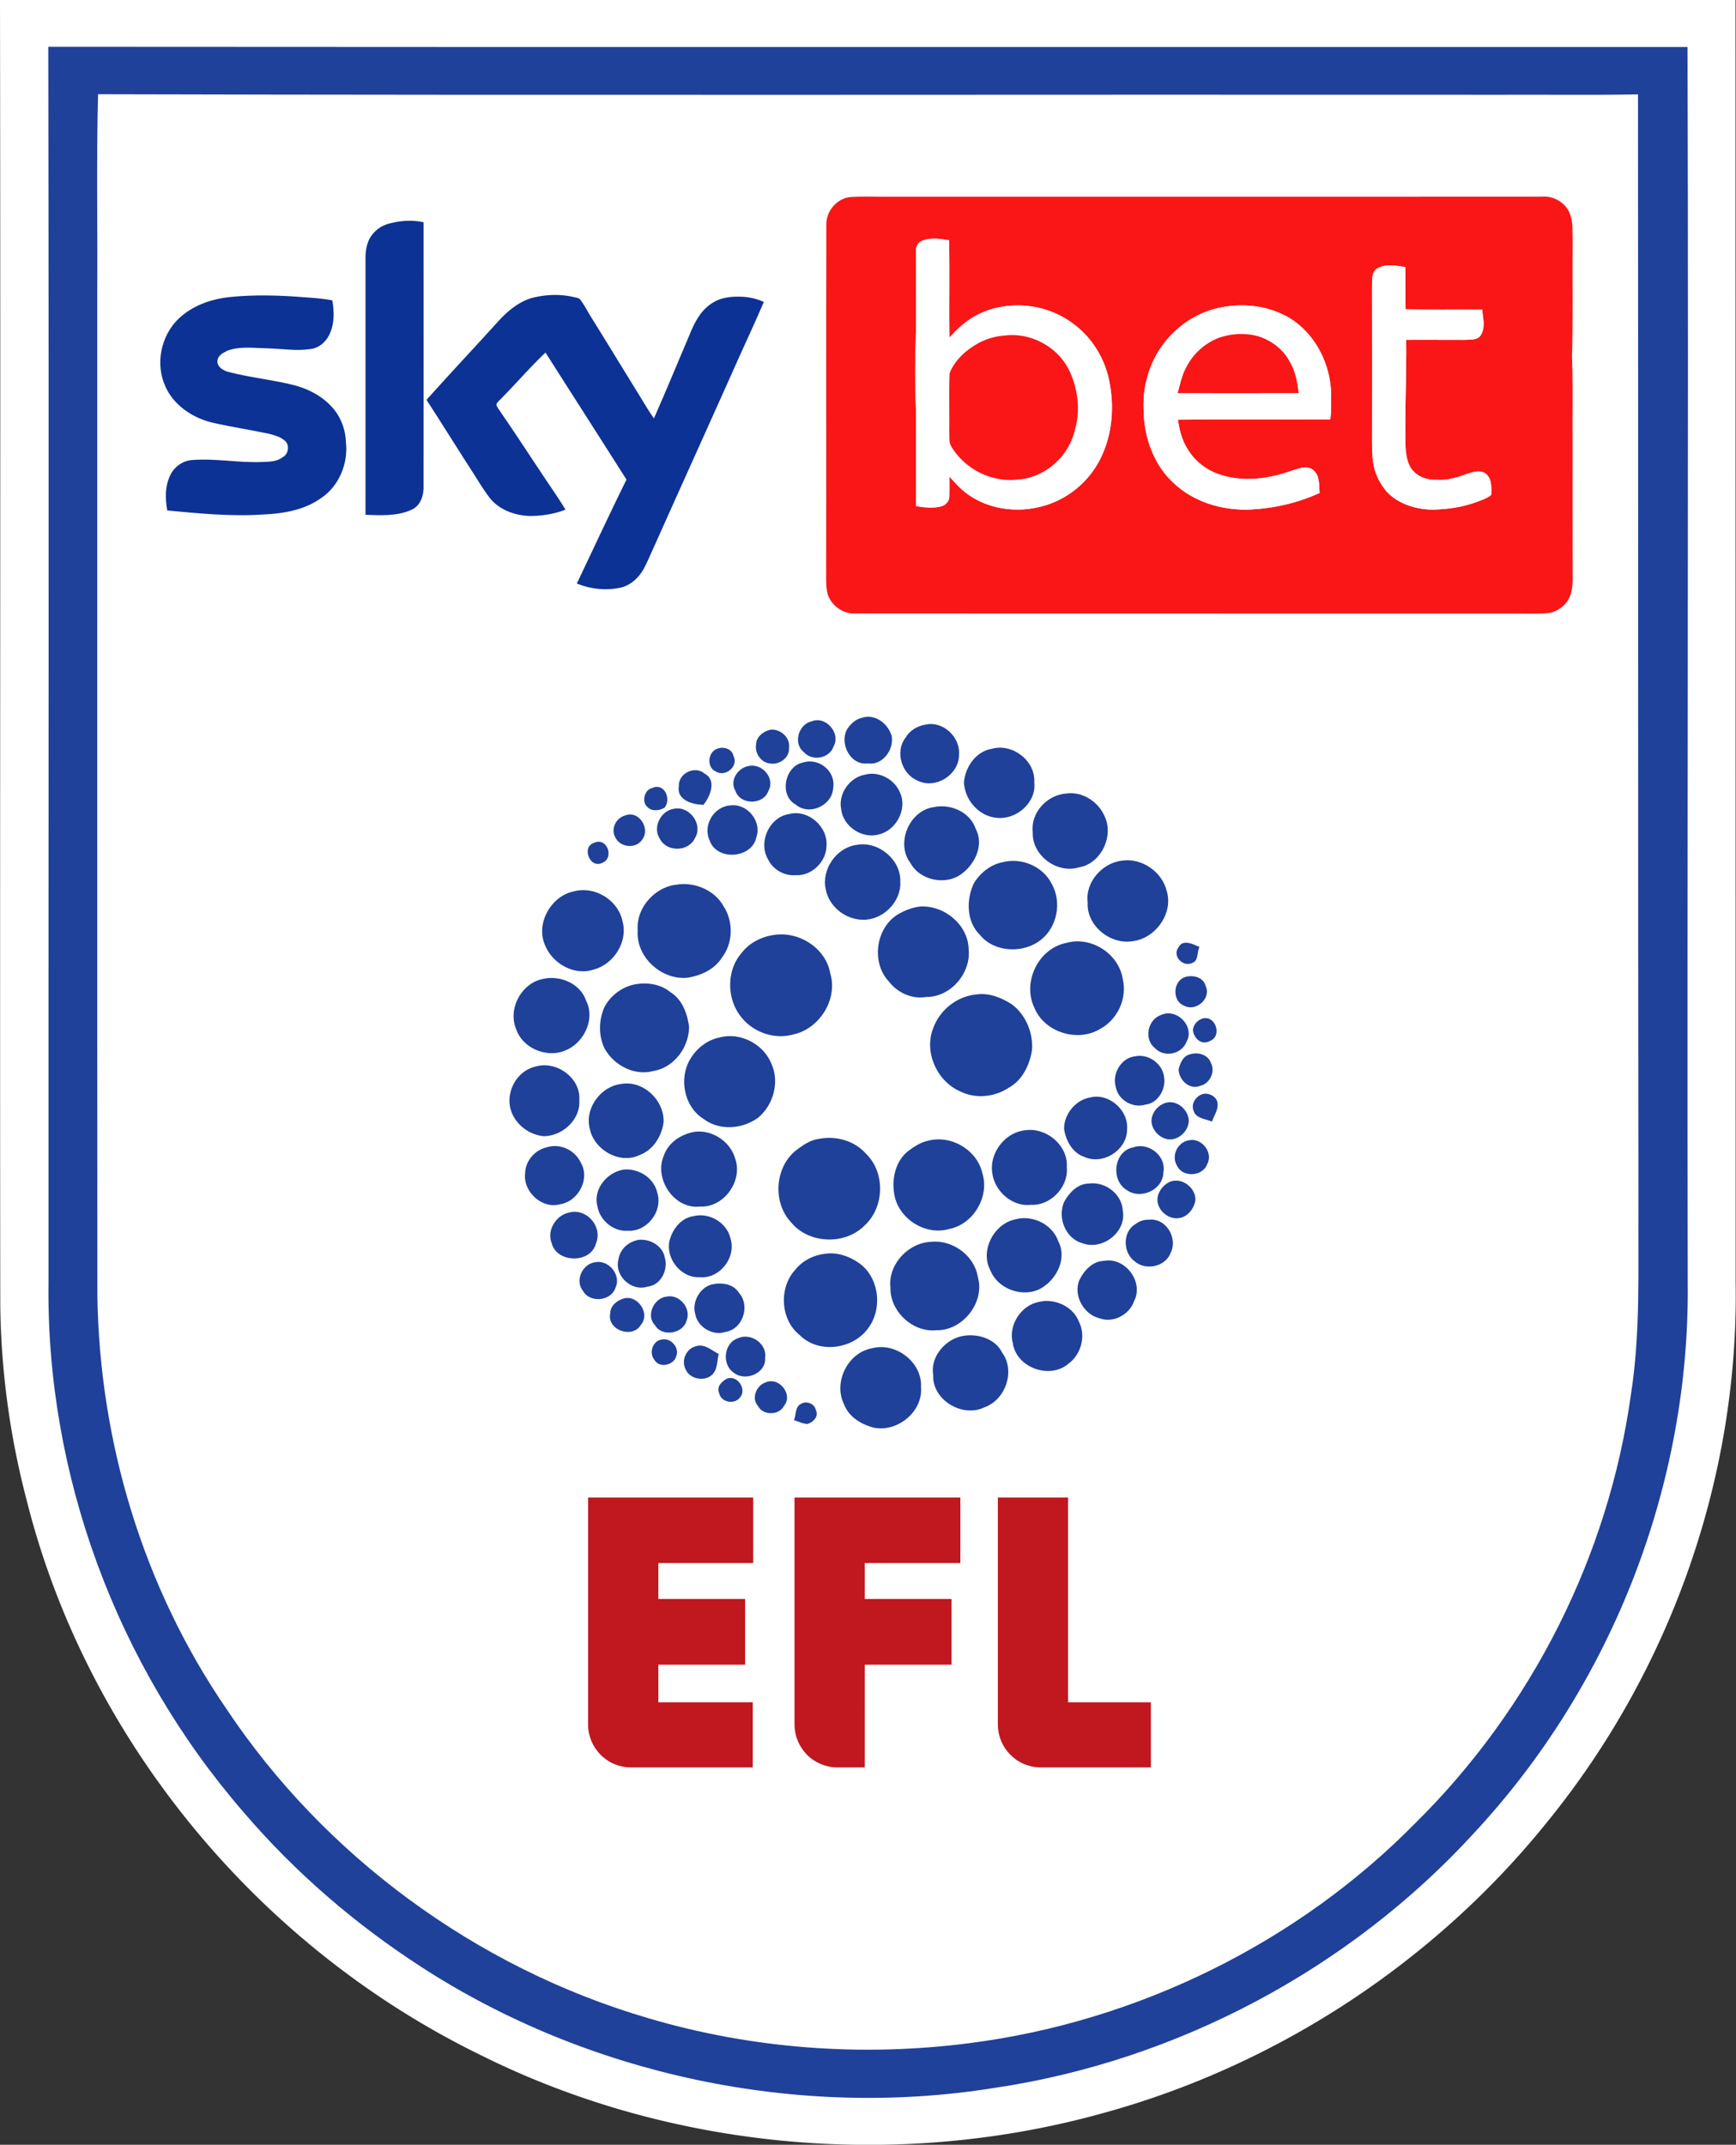 <svg xmlns="http://www.w3.org/2000/svg" xml:space="preserve" width="457.47" height="565.008" viewBox="0 0 457.47 565.008"><rect x="0" y="0" width="457.47" height="565.008" fill="#333333" stroke="none"/><path d="M0 0c48.24.004 96.483 0 144.728 0 .003-37.167.011-74.336.011-111.506.265-16.815-5.373-33.664-15.726-46.912-9.284-12.035-22.401-21.131-37.04-25.302-17.055-4.958-35.985-3.191-51.766 4.985-18.882 9.556-33.04 27.741-37.978 48.287a72.677 72.677 0 0 0-2.206 16.956C-.02-75.661.059-37.831 0 0" style="fill:#fff;fill-opacity:1;fill-rule:nonzero;stroke:none" transform="matrix(3.16 0 0 -3.03 0 .005)"/><path d="M0 0c.063-35.818.008-71.637.02-107.455-.206-16.605 5.633-33.236 16.252-46.014 4.262-5.207 9.315-9.757 14.893-13.512 13.825-9.323 31.232-13.229 47.698-10.485 15.383 2.368 29.73 10.445 39.986 22.112 11.638 13.01 18.058 30.472 17.869 47.912-.064 35.81.079 71.62-.016 107.426C91.135-.008 45.567-.036 0 0" style="fill:#fff;fill-opacity:1;fill-rule:nonzero;stroke:none" transform="matrix(3.16 0 0 -3.03 12.719 12.33)"/><path d="M0 0c38.997-.107 77.997-.016 116.998-.047 3.807.019 7.614-.04 11.421.035.024-32.201-.004-64.398.036-96.598-.04-5.527.193-11.086-.644-16.569-1.867-13.857-8.219-27.109-17.969-37.143-9.745-10.33-23.072-17.237-37.158-19.119-8.931-1.209-18.127-.502-26.745 2.151-14.442 4.392-27.089 14.177-35.21 26.872C3.744-129.819.126-117.152-.056-104.49-.079-75.369-.06-46.244-.067-17.119-.032-11.41-.143-5.705 0 0" style="fill:#fff;fill-opacity:1;fill-rule:nonzero;stroke:none" transform="matrix(3.16 0 0 -3.03 25.84 24.824)"/><g style="fill:#1f419a;fill-opacity:1"><path d="M0 0c-.143-5.705-.032-11.41-.067-17.119.007-29.125-.012-58.25.011-87.371.182-12.662 3.8-25.329 10.785-35.928 8.121-12.695 20.768-22.48 35.21-26.872 8.618-2.653 17.814-3.36 26.745-2.151 14.086 1.882 27.413 8.789 37.158 19.119 9.75 10.034 16.102 23.286 17.969 37.143.837 5.483.604 11.042.644 16.569-.04 32.2-.012 64.397-.036 96.598-3.807-.075-7.614-.016-11.421-.035C77.997-.016 38.997-.107 0 0m-4.151 4.124c45.567-.036 91.134-.009 136.702-.017.095-35.806-.048-71.616.015-107.426.19-17.439-6.23-34.901-17.869-47.912-10.256-11.667-24.602-19.743-39.985-22.111-16.466-2.744-33.873 1.162-47.698 10.484-5.578 3.756-10.631 8.306-14.893 13.513-10.619 12.777-16.458 29.409-16.252 46.013-.013 35.819.043 71.637-.02 107.456" style="fill:#1f419a;fill-opacity:1;fill-rule:nonzero;stroke:none" transform="matrix(3.16 0 0 -3.03 25.84 24.824)"/></g><g style="fill:#1f419a;fill-opacity:1"><path d="M0 0c.932.13 1.854-.243 2.626-.736 1.048-.77 1.61-2.128 1.526-3.414-.169-1.128-.727-2.299-1.769-2.86-1.046-.691-2.462-.834-3.597-.274-1.758.745-2.763 2.956-2.049 4.752C-2.773-1.159-1.46-.121 0 0m6.698 3.856c1.866.547 3.958-.795 4.256-2.694.354-1.446-.379-3.036-1.678-3.741-1.698-1.048-4.212-.265-4.962 1.604-.903 1.911.319 4.415 2.384 4.831m-10.96 2.731c1.793.128 3.618-1.344 3.658-3.195.189-1.8-1.353-3.607-3.187-3.584C-4.854-.377-5.96.133-6.599.98c-1.314 1.402-.985 3.956.637 4.99.52.314 1.094.544 1.7.617m6.197 3.324c1.41.376 3.025-.3 3.685-1.604.775-1.361.436-3.252-.811-4.219-1.317-1.043-3.492-.955-4.574.38C-.781 5.46-.793 7.12-.212 8.334c.468.773 1.247 1.402 2.147 1.577m9.018.127c1.443.192 2.938-.839 3.291-2.249.538-1.672-.806-3.57-2.507-3.792-1.679-.313-3.518 1.145-3.411 2.893-.208 1.538 1.122 3.008 2.627 3.148m-19.966 1.175c1.631.311 3.352-1.106 3.283-2.781.067-1.517-1.326-2.878-2.832-2.834-1.296.023-2.516.988-2.759 2.272-.339 1.499.786 3.135 2.308 3.343m-19.713.142c.994.485 1.556-1.093.671-1.476-.982-.509-1.592 1.191-.671 1.476m2.322 2.051c1.06.461 1.965-.997 1.299-1.814-.469-.705-1.657-.575-2.003.184-.362.629.047 1.443.704 1.63m12.365.125c1.406.358 2.898-.966 2.771-2.401-.012-1.181-1.114-2.266-2.314-2.188-.824-.075-1.697.411-2.057 1.163-.788 1.295.082 3.224 1.6 3.426m-8.64.395c1.145.213 2.167-1.178 1.551-2.193-.47-1.037-2.091-1.09-2.628-.086-.594.872.056 2.153 1.077 2.279m19.459.119c1.259.27 2.726-.365 3.149-1.636.63-1.184-.039-2.599-1.013-3.334-1.173-.934-3.155-.559-3.878.763-1.137 1.477-.107 3.949 1.742 4.207m-15.211.131c1.245.14 2.33-1.225 1.9-2.398-.317-1.581-2.941-1.79-3.49-.262-.562 1.16.307 2.605 1.59 2.66m25.133.886c1.18.181 2.386-.574 2.865-1.646.777-1.509-.236-3.646-1.945-3.9-1.644-.475-3.504.951-3.416 2.654-.173 1.461 1.069 2.783 2.496 2.892m-31.05.414c.94.419 1.445-.829.941-1.465-.376-.243-.968-.309-1.293.04-.452.382-.232 1.296.352 1.425m15.979 1.005c1.06.28 2.234-.364 2.627-1.373.555-1.242-.319-2.819-1.609-3.118-1.256-.339-2.674.606-2.817 1.906-.233 1.155.651 2.394 1.799 2.585m-13.972-.83c-.034.935 1.221 1.542 1.939.899.922-.485.405-1.726-.095-2.335-.805.022-2.05.341-1.844 1.436m5.211 1.471c1.01.25 2.05-.907 1.501-1.871-.369-1.053-2.099-1.066-2.464 0-.468.773.159 1.725.963 1.871m4.12.273c1.156.367 2.447-.653 2.248-1.879-.033-1.328-1.781-2.164-2.812-1.281-1.276.693-.82 2.905.564 3.16m14.17 1.03c1.547.419 3.267-.919 3.158-2.527.179-1.509-1.348-2.82-2.809-2.656-1.343.107-2.405 1.336-2.466 2.66.1 1.166.901 2.33 2.117 2.523m-20.606.004c.446.18 1.081-.014 1.192-.516.436-.826-.624-1.649-1.329-1.189-.704.316-.581 1.481.137 1.705m3.98 1.421c.733.084 1.52-.6 1.385-1.38.065-.717-.752-1.291-1.43-1.15-.663.058-1.152.769-1.037 1.422.003.576.56.997 1.082 1.108m11.603.376c1.329.316 2.658-.931 2.536-2.266.004-1.482-1.754-2.606-3.106-1.93-1.206.497-1.714 2.189-.903 3.223.295.527.883.879 1.473.973m-8.5.256c1.05.42 2.191-.905 1.628-1.881-.3-.921-1.621-1.145-2.241-.422-.824.652-.376 2.106.613 2.303m3.735.253c1.001.351 1.997-.438 2.257-1.377.166-1.02-.693-2.2-1.797-2.038-1.309-.166-2.152 1.503-1.548 2.576.26.377.623.742 1.088.839" style="fill:#1f419a;fill-opacity:1;fill-rule:nonzero;stroke:none" transform="matrix(3.513 0 0 -3.513 257.38 261.962)"/></g><path d="M-90.772-5.542c4.524-.002 9.048-.002 13.573 0 .008-13.576-.005-27.15.005-40.725 5.431-.019 10.862.008 16.293-.01-.008-4.07-.01-8.14 0-12.214-7.355.076-14.714-.164-22.064.06-4.171-.2-7.591 3.782-7.68 7.78-.33 15.027-.022 30.073-.127 45.11m-40.046-.009c10.743.008 21.495.008 32.243 0-.01-4.182-.01-8.366 0-12.553-6.337.002-12.672-.006-19.004 0-.016-2.601-.013-5.2-.003-7.805 5.77-.003 11.539.005 17.31-.003-.01-4.071-.005-8.14 0-12.214-5.774-.008-11.545 0-17.313-.008.01-6.811-.016-13.626 0-20.443-3.028.314-6.411-.571-9.162 1.102-2.843 1.375-4.221 4.759-4.055 7.792-.085 14.709.015 29.423-.016 44.132m-40.733.006c10.635.002 21.273 0 31.908 0a3284.55 3284.55 0 0 1 0-12.557c-6.222-.002-12.443-.002-18.662-.002a431.13 431.13 0 0 1-.003-7.805c5.766-.003 11.537.005 17.305-.003-.008-4.071-.005-8.14 0-12.214-5.768-.007-11.54 0-17.305-.007-.01-2.71-.021-5.423-.003-8.138 6.224 0 12.446-.005 18.67-.007-.013-4.07-.013-8.14-.003-12.217-7.927.063-15.853-.116-23.774.03-3.186-.296-6.327 1.77-7.473 4.716-.933 2.008-.527 4.322-.693 6.45.047 13.92.024 27.838.031 41.754m41.717 18.709c1.059.693 2.708.095 2.959-1.183.659-1.32-.554-2.435-1.66-2.764-.933.05-1.792.469-2.664.758.455.941.197 2.63 1.365 3.189m-6.965 4.256c2.661 1.212 5.531-2.448 3.615-4.646-.93-1.895-4.192-1.908-5.114.005-1.39 1.505-.288 4.087 1.499 4.64m-7.79.678c2.156 1.03 4.24-2.11 2.662-3.71-1.107-1.384-3.67-.88-4.04.896-.58 1.275.459 2.231 1.379 2.814m28.846 6.074c4.69 1.267 9.945-2.799 9.663-7.666.421-4.854-4.667-9.001-9.357-8.013-2.483.648-4.928 2.118-5.869 4.643-2.147 4.343.783 10.224 5.563 11.036m-34.962.36c1.791.673 3.183-.769 4.643-1.472-.361-1.36-.198-3.157-1.378-4.185-1.605-1.37-4.475-.738-5.226 1.26-.809 1.718.187 3.886 1.96 4.398m-6.48 1.388c1.727.285 3.43-1.702 2.702-3.351-.467-1.755-3.326-2.367-4.272-.717-1.188 1.441-.347 3.91 1.57 4.068m14.987.259c2.521 1.096 5.72-1.126 5.299-3.906.242-3.012-3.821-4.703-6.092-2.998-2.538 1.591-2.111 5.979.793 6.904m44.103.366c2.928.656 6.63-.364 8.042-3.207 2.696-3.64.688-9.368-3.496-10.833-4.309-2.129-10.356 1.447-10.111 6.393-.596 3.518 2.245 6.89 5.565 7.647m15.276 6.775c3.143.777 6.796-.84 7.966-3.919 1.436-2.82.41-6.498-2.14-8.33-3.66-3.072-10.195-.755-10.925 4.075-.957 3.53 1.576 7.486 5.099 8.174m-81.826.745c2.677.527 5.067-3.101 3.196-5.254-1.663-2.846-6.809-1.028-6.053 2.316.01 1.526 1.492 2.606 2.857 2.938m8.163.288c2.585.637 5.062-2.264 4.056-4.707-.646-2.616-4.899-3.283-6.227-.92-1.863 1.845-.235 5.34 2.171 5.627m8.838 2.374c1.96.51 4.427.274 5.571-1.597 2.298-2.543.762-7.226-2.677-7.726-2.477-.833-5.484.943-5.945 3.512-.685 2.3.783 5.068 3.051 5.81m-22.772 4.457c2.593.477 5.086-2.52 3.971-4.967-.833-2.733-5.075-3.173-6.461-.694-1.655 2.077-.06 5.397 2.49 5.66m100.492.256c4.195.83 7.952-4.168 5.968-7.947-.893-2.656-4.121-4.396-6.783-3.4-3.109.717-5.238 4.433-4.076 7.447.899 1.932 2.606 3.848 4.89 3.9m-54.99 1.418c2.352.33 4.755-.54 6.655-1.895 3.898-2.796 4.606-8.875 1.834-12.688-2.954-4.308-9.881-5.286-13.634-1.486-3.836 3.023-4.155 9.36-.867 12.907 1.452 1.834 3.703 2.94 6.011 3.162m20.707 2.34c4.284.5 8.68-2.646 9.37-6.951 1.447-4.978-3.01-10.617-8.16-10.504-4.705-.495-9.263 3.742-9.118 8.475-.504 4.46 3.489 8.772 7.908 8.98m-57.722.4c2.2.261 4.756-1.135 5.18-3.423.783-2.426-.737-5.557-3.404-5.823-3.128-1.015-6.564 2.13-5.74 5.336.304 2.084 1.945 3.534 3.964 3.91m100.805 3.974c3.526.472 5.906-3.72 4.353-6.643-1.072-2.69-4.988-3.452-7.093-1.534-2.345 1.695-2.374 5.911.25 7.358a3.89 3.89 0 0 0 2.49.82m-26.443.041c3.439 1.012 7.431-.872 8.627-4.287 1.88-3.563-.55-7.982-3.913-9.56-3.517-1.526-8.142.256-9.541 3.897-2.024 3.792.716 9.054 4.827 9.95m-63.466.672c3.033.764 6.525-1.212 7.26-4.303 1.29-3.768-2.071-8.13-6.043-7.758-3.615-.208-6.656 3.529-6.015 7.034.545 2.355 2.268 4.687 4.798 5.027m-24.772.672c3.486 1.094 6.925-2.703 5.454-6.121-1.067-3.974-7.779-3.829-8.738.14-.99 2.458.804 5.394 3.284 5.981M-72.98 56.72c3.267.472 6.616-2.008 6.8-5.383.736-4.232-4.084-7.895-8.012-6.393-3.334.935-4.93 5.038-3.597 8.137.977 1.797 2.616 3.584 4.809 3.64m16.282.418c2.298.775 4.875-1.241 4.87-3.592-.203-1.75-1.584-3.52-3.423-3.66-2.359-.26-4.725 2.253-3.935 4.61.382 1.161 1.334 2.213 2.488 2.642m-107.947 2.372c2.883.137 5.745-1.67 6.422-4.577 1.191-3.637-2.05-7.819-5.86-7.524-2.86-.208-5.537 2.108-5.974 4.886-.883 3.423 2.058 6.822 5.412 7.215m100.495 4.36c3.043 1.09 6.59-1.654 5.987-4.935-.05-3.457-4.514-5.46-7.244-3.486-3.21 1.903-2.588 7.668 1.257 8.422m-116.07-.03c2.698.928 5.68-.434 6.87-2.961 1.925-3.223-.499-7.716-4.109-8.253-3.629-.983-7.405 2.611-6.87 6.266.1 2.316 1.877 4.4 4.108 4.949m127.238 1.454c2.385.43 4.635-2.369 3.545-4.582-.836-2.622-4.907-2.896-6.048-.43-1.194 2.069.227 4.736 2.503 5.012m-51.56-.079c4.513 1.133 9.544-1.886 10.585-6.41 1.47-4.715-1.784-10.172-6.643-11.081-4.517-1.268-9.56 1.834-10.657 6.345-.7 3.117-.052 6.833 2.49 8.954 1.257.962 2.644 1.9 4.225 2.192m-21.719.335c3.357.661 7.01-.335 9.302-2.933 3.866-3.715 3.665-10.593-.292-14.198-3.874-3.913-11.102-3.63-14.56.704-3.58 3.84-3.183 10.643.857 14.026 1.394 1.065 2.899 2.18 4.693 2.401m-24.775 1.362c3.457.598 7.173-1.765 8.171-5.12 1.69-4.49-2.16-9.89-6.975-9.618-5.059-.535-9.096 5.513-7.064 10.1.872 2.546 3.336 4.143 5.868 4.638m65.5.335c4.18.659 8.58-2.97 8.277-7.286.382-3.871-3.18-7.647-7.075-7.439-3.694-.424-7.149 2.635-7.644 6.222-.654 3.957 2.46 8.06 6.442 8.503m28.138 5.5c2.116.379 4.195-1.526 4.256-3.626-.064-1.924-1.766-3.624-3.687-3.687-1.926.063-3.626 1.763-3.692 3.687.064 1.733 1.437 3.283 3.123 3.625m-15.241.989c3.7.943 7.639-2.546 7.29-6.322.035-4.045-4.745-7.12-8.46-5.415-2.327.796-3.624 3.173-3.98 5.473-.073 2.92 2.264 5.784 5.15 6.264m20.456-2.636c-.67 1.582.804 3.42 2.445 3.39.922-.085 1.887-.588 2.203-1.516.414-1.43-.588-2.735-1.028-4.018-1.162.545-3.185.6-3.62 2.144m-113.111 5.315c4.334.736 8.521-3.278 8.321-7.594-.363-2.743-2.06-5.489-4.74-6.461-4.006-1.934-9.141 1.12-9.882 5.373-.935 3.979 2.287 8.242 6.3 8.682m-16.98 3.429c4.137 1.243 8.98-2.27 8.643-6.649.269-3.82-3.341-7.112-7.06-7.106-3.182.305-6.057 2.719-6.653 5.894-.585 3.413 1.61 7.08 5.07 7.86m118.46 2.009c2.62.6 5.466-1.392 5.78-4.043.434-2.374-1.181-5.22-3.695-5.478-2.44-.772-5.33.87-5.813 3.384-.849 2.592.975 5.818 3.729 6.137m10.85.387c1.569.55 3.619 0 4.188-1.679.922-1.72-.2-4.09-2.087-4.51-2.153-.918-4.261 1.2-4.287 3.24.282 1.176.872 2.64 2.187 2.949m-92.985 3.341c4.164 1.141 8.81-1.323 10.343-5.299 1.57-3.594.319-8.034-2.65-10.522-3.131-2.295-7.666-2.65-10.836-.245-3.96 2.474-4.946 8.338-2.4 12.143 1.248 1.936 3.27 3.462 5.543 3.923m95.678 3.797c2.477.501 3.71-3.51 1.37-4.445-1.723-1.025-3.339.567-3.415 2.182.116 1.096.996 1.997 2.045 2.263m-8.435.63c3.16 1.508 6.73-2.19 5.165-5.162-.936-2.52-4.35-3.328-6.261-1.383-2.243 1.744-1.505 5.576 1.096 6.545m-103.873 6.09c2.411.43 5.03.037 6.96-1.55 2.321-1.42 3.349-4.231 3.683-6.809.019-4.042-2.961-8.105-7.051-8.77-3.805-1.027-7.9 1.173-9.697 4.549-1.18 2.53-1.102 5.615.047 8.137 1.223 2.269 3.518 3.982 6.058 4.443m-18.335 1.043c3.402.828 7.476-.835 8.633-4.3 1.802-3.528-.332-8.1-3.803-9.676-3.646-1.781-8.64.118-10.005 4.005-1.723 4.03.946 9.075 5.175 9.971m126.951.359c1.518.535 3.71.05 4.137-1.7 1.202-2.559-1.952-5.173-4.263-3.918-2.356.935-2.203 4.74.126 5.618m-1.202 5.926c.902 1.67 2.875.588 4.145.045-.527-.851-.147-2.714-1.415-3.125-1.75-.933-4.07 1.26-2.73 3.08m-79.258 2.511c4.664.377 9.563-2.9 10.383-7.618 1.594-5.128-2.08-10.996-7.25-12.113-3.715-1.083-7.915.374-10.295 3.378-2.912 3.528-3.017 9.204.024 12.693 1.678 2.216 4.406 3.452 7.138 3.66m-40.38 8.506c4.182 1.18 8.888-1.68 9.724-5.934 1.098-4.05-1.795-8.511-5.792-9.512-3.776-1.228-8.035 1.196-9.492 4.753-1.984 4.253 1.099 9.753 5.56 10.693m20.375 1.347c3.557.595 7.55-1.065 9.315-4.266 1.968-2.991 1.9-7.307-.327-10.143-1.478-2.366-4.206-3.591-6.878-3.987-5.135-.455-10.179 4.148-9.765 9.4-.35 4.371 3.357 8.53 7.655 8.996" style="fill:#1f419a;fill-opacity:1;fill-rule:nonzero;stroke:none;stroke-width:2.635" transform="matrix(1.333 0 0 -1.333 384.106 387.408)"/><path d="M0 0c.95.284 1.972.371 2.945.16.002-7.048.006-14.097-.001-21.145.041-.767-.211-1.669-.99-1.988-1.142-.518-2.448-.437-3.67-.395-.001 6.847.002 13.696-.001 20.543-.015.762.132 1.604.696 2.164C-.748-.354-.386-.137 0 0" style="fill:#0d3295;fill-opacity:1;fill-rule:nonzero;stroke:none" transform="matrix(3.281 0 0 -3.276 101.947 59.064)"/><path d="M0 0c2.064.219 4.147.145 6.212-.026.693-.04 1.386-.107 2.069-.235.153-.841.175-1.738-.14-2.545-.262-.689-.855-1.285-1.613-1.372-1.134-.172-2.278.025-3.416.057-1.092.017-2.229.198-3.279-.195-.278-.156-.628-.309-.738-.634-.211-.582.424-.988.911-1.082 1.691-.44 3.44-.608 5.135-1.031 1.175-.295 2.307-.875 3.122-1.787.707-.774 1.087-1.81 1.118-2.853.178-1.708-.577-3.533-2.036-4.482-1.333-.948-3.006-1.223-4.606-1.295-2.574-.174-5.149.084-7.711.321-.164.904-.194 1.866.186 2.722.291.718.989 1.266 1.766 1.335 1.902.157 3.794-.239 5.697-.156.548.025 1.16.02 1.612.383.435.213.551.828.293 1.217-.357.397-.89.536-1.386.669-1.483.316-2.986.538-4.465.877-1.704.38-3.352 1.506-3.963 3.191-.736 1.9-.093 4.221 1.504 5.479C-2.671-.589-1.338-.145 0 0" style="fill:#0d3295;fill-opacity:1;fill-rule:nonzero;stroke:none" transform="matrix(3.281 0 0 -3.276 60.395 78.27)"/><path d="M0 0c1.078.284 2.224.344 3.317.106.205-.066.486-.052.631-.244.307-.412.541-.871.809-1.308 1.289-2.073 2.554-4.161 3.84-6.235.406-.67.803-1.346 1.253-1.988.967 2.182 1.87 4.393 2.808 6.588.397 1.001.89 2.047 1.828 2.648.723.515 1.661.582 2.52.538a4.82 4.82 0 0 0 1.671-.41c-.762-1.798-1.601-3.561-2.387-5.348-2.176-4.869-4.371-9.73-6.546-14.599-.236-.509-.446-1.031-.715-1.523-.374-.662-.963-1.244-1.704-1.469-1.211-.306-2.513-.177-3.666.293 1.326 2.786 2.622 5.588 3.988 8.355-2.16 3.411-4.34 6.808-6.504 10.217-1.265-1.202-2.398-2.533-3.627-3.768-.113-.118-.237-.231-.314-.377.024-.262.239-.455.359-.677 1.316-1.906 2.569-3.855 3.863-5.777.45-.672.907-1.34 1.324-2.034-.934-.366-1.94-.511-2.938-.507-1.164.057-2.362.494-3.119 1.415-.599.786-1.094 1.644-1.633 2.472-1.164 1.812-2.301 3.642-3.472 5.449 1.855 2.08 3.763 4.113 5.635 6.177C-2.018-1.148-1.115-.348 0 0" style="fill:#0d3295;fill-opacity:1;fill-rule:nonzero;stroke:none" transform="matrix(3.281 0 0 -3.276 140.002 78.533)"/><path d="M0 0c.922.077 1.848.029 2.771.037 17.619 0 35.238-.002 52.856.002.956.099 1.945-.483 2.28-1.389.275-.729.189-1.52.211-2.282-.028-3.068.042-6.136-.049-9.203.091-2.341.024-4.684.045-7.026 0-3.628-.003-7.255.004-10.883.011-.608-.086-1.238-.426-1.755-.376-.533-.983-.905-1.639-.954-.722-.058-1.446-.025-2.168-.028-17.826.008-35.652-.007-53.478.007-.926-.013-1.795.631-2.105 1.493-.14.482-.135.989-.138 1.486.023 9.431-.014 18.862.018 28.292C-1.845-1.158-1.028-.167 0 0" style="fill:#fa1616;fill-opacity:1;fill-rule:nonzero;stroke:none" transform="matrix(3.281 0 0 -3.276 223.728 51.943)"/><path d="M0 0c.686.288 1.448.15 2.156.042.053-2.609-.004-5.22.031-7.83.733.846 1.608 1.58 2.644 2.026 2.361 1.012 5.237.652 7.284-.899 1.535-1.12 2.589-2.858 2.925-4.724.405-2.055.209-4.264-.739-6.148a7.384 7.384 0 0 0-3.725-3.491c-2.152-.899-4.749-.788-6.719.509-.647.415-1.164.993-1.674 1.559 0-.542.012-1.085-.007-1.627-.013-.365-.31-.688-.659-.771-.662-.167-1.35-.09-2.012.024-.012 2.593.011 5.184-.009 7.777a80.944 80.944 0 0 0-.045 4.726c.107 2.631.028 5.266.049 7.899-.041.369.117.808.5.928" style="fill:#fefefe;fill-opacity:1;fill-rule:nonzero;stroke:none" transform="matrix(3.281 0 0 -3.276 243.024 63.44)"/><path d="M0 0a5.107 5.107 0 0 1-2.388-.777c-.867-.532-1.656-1.286-2.033-2.246-.063-1.57 0-3.144-.027-4.716.034-.395-.059-.847.172-1.199 1.066-1.768 3.174-2.87 5.242-2.646 2.211.098 4.18 1.828 4.666 3.969.474 1.575.258 3.314-.435 4.79C4.286-.914 2.101.271 0 0" style="fill:#fefefe;fill-opacity:1;fill-rule:nonzero;stroke:none" transform="matrix(3.281 0 0 -3.276 264.744 88.398)"/><path d="M0 0c.684.491 1.591.316 2.364.173.001-1.13-.007-2.26.015-3.39 2.05-.046 4.1-.007 6.149-.021.066-.654.272-1.377-.069-1.987-.251-.506-.898-.411-1.365-.442-1.556 0-3.111.01-4.665.004.036-2.9-.13-5.798-.051-8.697.063-.676.161-1.433.684-1.924.475-.49 1.186-.668 1.853-.639.811-.064 1.594.183 2.346.455.447.14.942.336 1.408.132.647-.337.634-1.186.583-1.81-.37-.295-.834-.427-1.27-.594-1.118-.404-2.309-.559-3.493-.582-1.341.04-2.738.467-3.659 1.489-.529.644-.919 1.418-1.042 2.248-.097.565-.093 1.143-.099 1.715.004 4.145.008 8.291-.002 12.437C-.282-.954-.397-.366 0 0" style="fill:#fefefe;fill-opacity:1;fill-rule:nonzero;stroke:none" transform="matrix(3.281 0 0 -3.276 362.585 70.959)"/><path d="M0 0c2.004.612 4.277.473 6.121-.559C8.352-1.825 9.646-4.417 9.63-6.942c.004-.621.009-1.246-.063-1.865-4.082-.017-8.164.027-12.246-.021.126-.836.33-1.688.804-2.401.577-.961 1.521-1.675 2.583-2.019 1.854-.615 3.871-.35 5.679.29.55.161 1.27.52 1.79.089.563-.436.469-1.222.528-1.849-1.768-.815-3.696-1.25-5.638-1.338-2.219-.076-4.535.619-6.147 2.192-1.385 1.298-2.124 3.157-2.309 5.021-.068 1.09-.105 2.211.214 3.268C-4.574-2.989-2.537-.787 0 0" style="fill:#fefefe;fill-opacity:1;fill-rule:nonzero;stroke:none" transform="matrix(3.281 0 0 -3.276 319.183 81.635)"/><path d="M0 0a4.911 4.911 0 0 1-2.534-2.258c-.393-.669-.536-1.441-.745-2.178 3.24-.004 6.479-.006 9.718.001-.118.853-.247 1.733-.702 2.482C5.216-.916 4.221-.174 3.122.153 2.1.413.993.353 0 0" style="fill:#fefefe;fill-opacity:1;fill-rule:nonzero;stroke:none" transform="matrix(3.281 0 0 -3.276 321.106 89.024)"/><path d="M0 0c-.383-.12-.541-.559-.5-.928-.021-2.633.058-5.268-.049-7.899a80.944 80.944 0 0 1 .045-4.726c.02-2.593-.003-5.184.009-7.777.662-.114 1.35-.191 2.012-.024.349.083.646.406.659.771.019.542.007 1.085.007 1.627.51-.566 1.027-1.144 1.674-1.559 1.97-1.297 4.567-1.408 6.719-.509a7.384 7.384 0 0 1 3.725 3.491c.948 1.884 1.144 4.093.739 6.148-.336 1.866-1.39 3.604-2.925 4.724-2.047 1.551-4.923 1.911-7.284.899-1.036-.446-1.911-1.18-2.644-2.026-.035 2.61.022 5.221-.031 7.83C1.448.15.686.288 0 0" style="fill:#fff;fill-opacity:1;fill-rule:nonzero;stroke:none" transform="matrix(3.281 0 0 -3.276 243.024 63.44)"/><path d="M0 0c-.397-.366-.282-.954-.313-1.433.01-4.146.006-8.292.002-12.437.006-.572.002-1.15.099-1.715.123-.83.513-1.604 1.042-2.248.921-1.022 2.318-1.449 3.659-1.489 1.184.023 2.375.178 3.493.582.436.167.9.299 1.27.594.051.624.064 1.473-.583 1.81-.466.204-.961.008-1.408-.132-.752-.272-1.535-.519-2.346-.455-.667-.029-1.378.149-1.853.639-.523.491-.621 1.248-.684 1.924-.079 2.899.087 5.797.051 8.697 1.554.006 3.109-.004 4.665-.004.467.031 1.114-.064 1.365.442.341.61.135 1.333.069 1.987-2.049.014-4.099-.025-6.149.021-.022 1.13-.014 2.26-.015 3.39C1.591.316.684.491 0 0" style="fill:#fff;fill-opacity:1;fill-rule:nonzero;stroke:none" transform="matrix(3.281 0 0 -3.276 362.585 70.959)"/><path d="M0 0c-2.537-.787-4.574-2.989-5.175-5.575-.319-1.057-.282-2.178-.214-3.268.185-1.864.924-3.723 2.309-5.021 1.612-1.573 3.928-2.268 6.147-2.192 1.942.088 3.87.523 5.638 1.338-.059.627.035 1.413-.528 1.849-.52.431-1.24.072-1.79-.089-1.808-.64-3.825-.905-5.679-.29-1.062.344-2.006 1.058-2.583 2.019-.474.713-.678 1.565-.804 2.401 4.082.048 8.164.004 12.246.021.072.619.067 1.244.063 1.865.016 2.525-1.278 5.117-3.509 6.383C4.277.473 2.004.612 0 0" style="fill:#fff;fill-opacity:1;fill-rule:nonzero;stroke:none" transform="matrix(3.281 0 0 -3.276 319.183 81.635)"/><path d="M0 0c.993.353 2.1.413 3.122.153C4.221-.174 5.216-.916 5.737-1.953c.455-.749.584-1.629.702-2.482a2861.78 2861.78 0 0 0-9.718-.001c.209.737.352 1.509.745 2.178A4.911 4.911 0 0 0 0 0" style="fill:#fa1616;fill-opacity:1;fill-rule:nonzero;stroke:none" transform="matrix(3.281 0 0 -3.276 321.106 89.024)"/><path d="M0 0c2.101.271 4.286-.914 5.197-2.825.693-1.476.909-3.215.435-4.79-.486-2.141-2.455-3.871-4.666-3.969-2.068-.224-4.176.878-5.242 2.646-.231.352-.138.804-.172 1.199.027 1.572-.036 3.146.027 4.716.377.96 1.166 1.714 2.033 2.246A5.107 5.107 0 0 0 0 0" style="fill:#fa1616;fill-opacity:1;fill-rule:nonzero;stroke:none" transform="matrix(3.281 0 0 -3.276 264.744 88.398)"/><path d="M-61.012-58.291v12.126h-16.37v40.47H-90.51V-50.17c0-4.495 3.646-8.122 8.162-8.122zm-110.51 8.122c0-4.495 3.66-8.122 8.162-8.122h23.645v12.126h-18.663v8.18h17.152v12.243h-17.152v7.848h18.75v12.198h-31.894zm48.96-8.122c-4.504 0-8.149 3.627-8.149 8.122v44.473h32.038v-12.199h-18.894v-7.848h17.152v-12.242h-17.152V-58.29Z" style="clip-rule:evenodd;fill:#c1181f;fill-opacity:1;fill-rule:nonzero;stroke:#c1181f;stroke-width:.75;stroke-miterlimit:4;stroke-dasharray:none;stroke-opacity:1;image-rendering:optimizeQuality;shape-rendering:geometricPrecision;text-rendering:geometricPrecision" transform="matrix(1.333 0 0 -1.333 384.106 387.408)"/></svg>